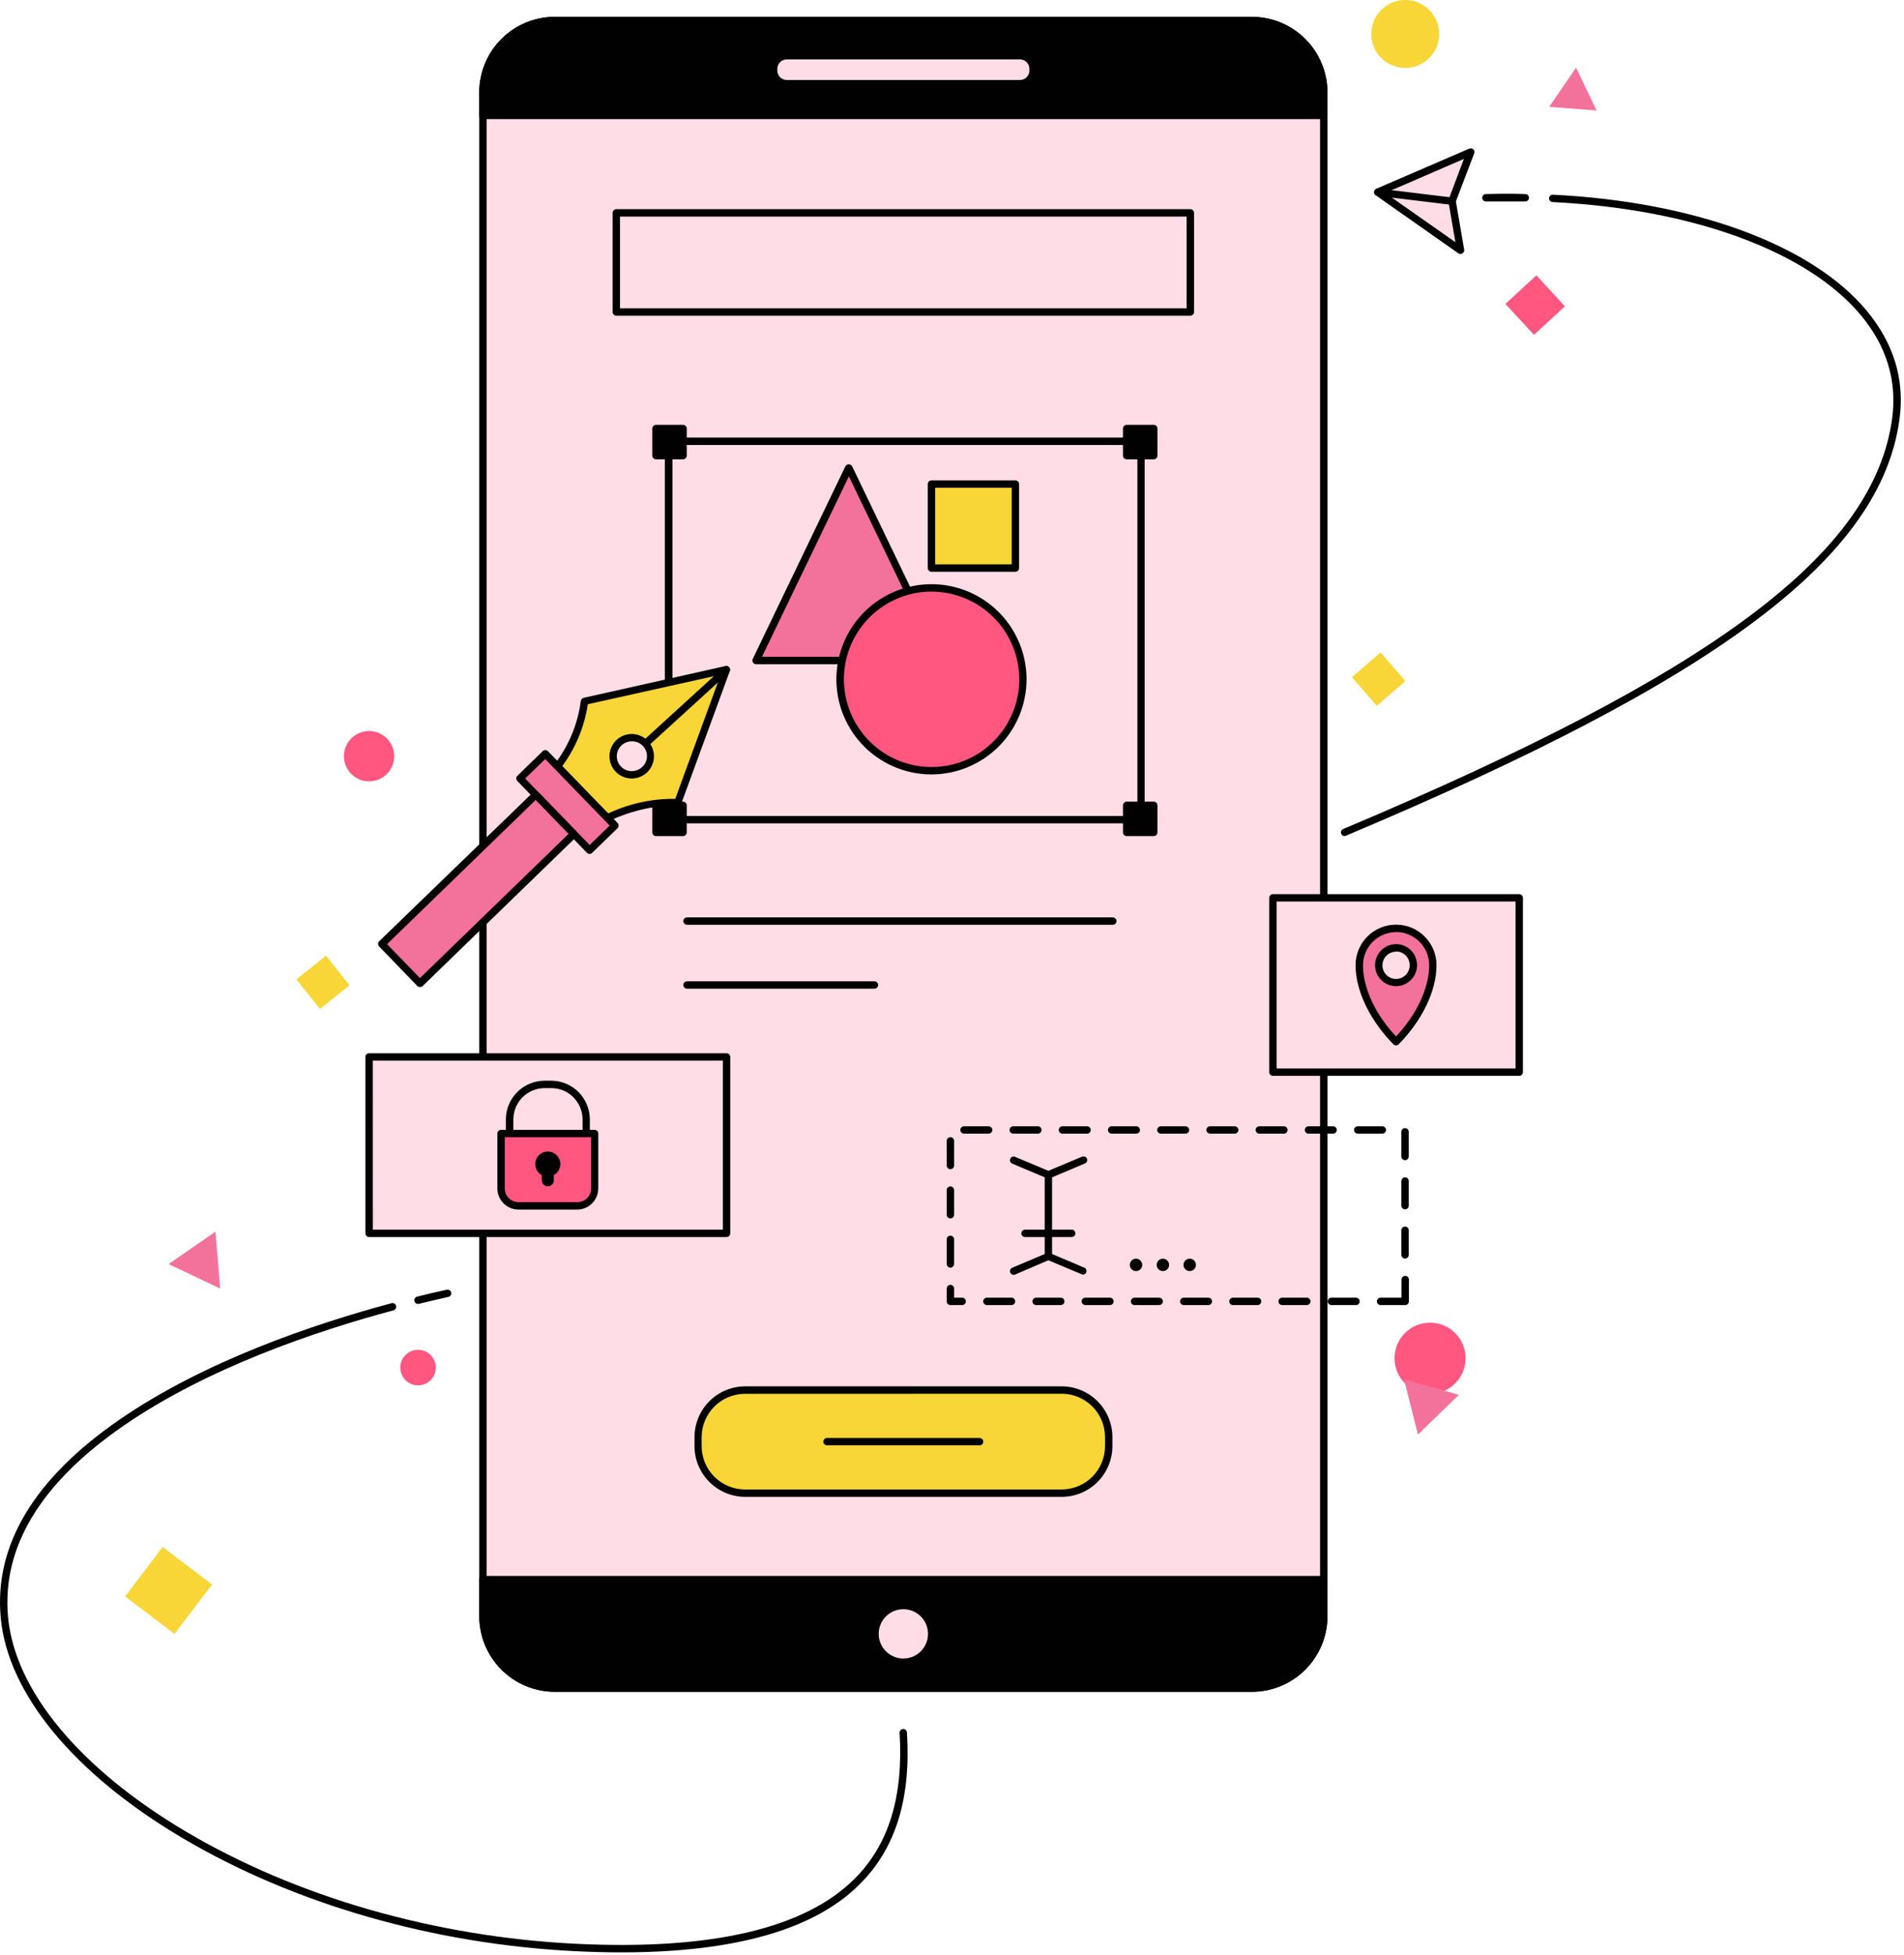 <svg width="266" height="273" viewBox="0 0 266 273" fill="none" xmlns="http://www.w3.org/2000/svg">
<path d="M60.221 192.68C61.155 191.678 61.101 190.108 60.098 189.173C59.096 188.238 57.525 188.293 56.59 189.295C55.656 190.298 55.71 191.868 56.713 192.803C57.715 193.738 59.286 193.683 60.221 192.68Z" fill="#FF577F"/>
<path d="M51.563 109.12C53.503 109.12 55.076 107.547 55.076 105.607C55.076 103.667 53.503 102.094 51.563 102.094C49.623 102.094 48.05 103.667 48.05 105.607C48.05 107.547 49.623 109.12 51.563 109.12Z" fill="#FF577F"/>
<path d="M196.316 9.488C198.936 9.488 201.06 7.364 201.06 4.744C201.06 2.124 198.936 0 196.316 0C193.696 0 191.572 2.124 191.572 4.744C191.572 7.364 193.696 9.488 196.316 9.488Z" fill="#F8D637"/>
<path d="M210.323 42.441L214.308 46.761L218.629 42.776L214.643 38.455L210.323 42.441Z" fill="#FF577F"/>
<path d="M45.533 133.467L41.404 136.769L44.706 140.897L48.835 137.595L45.533 133.467Z" fill="#F8D637"/>
<path d="M192.338 98.573L196.335 95.112L192.874 91.115L188.878 94.576L192.338 98.573Z" fill="#F8D637"/>
<path d="M24.386 228.182L29.621 221.28L22.719 216.045L17.484 222.947L24.386 228.182Z" fill="#F8D637"/>
<path d="M199.788 194.645C202.529 194.645 204.752 192.422 204.752 189.681C204.752 186.94 202.529 184.717 199.788 184.717C197.047 184.717 194.824 186.94 194.824 189.681C194.824 192.422 197.047 194.645 199.788 194.645Z" fill="#FF577F"/>
<path d="M223.053 15.434L220.186 9.453L216.439 14.919L223.053 15.434Z" fill="#F3729B"/>
<path d="M203.81 194.796L196.151 192.617L198.097 200.344L203.81 194.796Z" fill="#F3729B"/>
<path d="M30.752 179.94L30.106 172.006L23.554 176.536L30.752 179.94Z" fill="#F3729B"/>
<path d="M184.938 12.89V225.713C184.938 228.375 183.88 230.928 181.998 232.811C180.116 234.693 177.563 235.75 174.9 235.75H77.502C76.184 235.751 74.878 235.492 73.66 234.988C72.442 234.484 71.335 233.745 70.403 232.813C69.471 231.88 68.731 230.773 68.227 229.555C67.723 228.337 67.464 227.031 67.465 225.713V12.89C67.465 10.23 68.522 7.679 70.403 5.798C72.284 3.917 74.835 2.86 77.496 2.86H174.9C176.218 2.859 177.523 3.118 178.741 3.621C179.959 4.125 181.065 4.864 181.998 5.795C182.93 6.727 183.669 7.833 184.174 9.05C184.678 10.268 184.938 11.573 184.938 12.89Z" fill="#FEDDE6"/>
<path d="M174.9 236.266H77.502C74.705 236.262 72.024 235.149 70.047 233.171C68.069 231.192 66.958 228.51 66.956 225.713V12.89C66.962 10.096 68.075 7.417 70.051 5.442C72.028 3.466 74.708 2.355 77.502 2.351H174.9C177.698 2.353 180.38 3.464 182.358 5.442C184.337 7.419 185.45 10.1 185.454 12.897V225.713C185.45 228.511 184.337 231.193 182.359 233.171C180.38 235.149 177.698 236.262 174.9 236.266ZM77.502 3.382C74.979 3.384 72.56 4.387 70.776 6.171C68.992 7.955 67.989 10.374 67.987 12.897V225.713C67.989 228.237 68.992 230.656 70.776 232.441C72.56 234.227 74.979 235.231 77.502 235.235H174.9C177.425 235.231 179.844 234.227 181.629 232.442C183.414 230.657 184.419 228.237 184.422 225.713V12.89C184.417 10.368 183.411 7.951 181.627 6.168C179.842 4.386 177.423 3.384 174.9 3.382H77.502Z" fill="#010101"/>
<path d="M159.397 61.627H93.432V114.476H159.397V61.627Z" fill="#FEDDE6"/>
<path d="M159.397 114.984H93.397C93.261 114.984 93.13 114.93 93.033 114.833C92.936 114.737 92.882 114.605 92.882 114.469V61.627C92.882 61.491 92.936 61.359 93.033 61.263C93.13 61.166 93.261 61.112 93.397 61.112H159.397C159.534 61.112 159.665 61.166 159.762 61.263C159.859 61.359 159.913 61.491 159.913 61.627V114.476C159.911 114.611 159.856 114.741 159.76 114.836C159.663 114.931 159.533 114.984 159.397 114.984ZM93.948 113.953H158.902V62.143H93.948V113.953Z" fill="#010101"/>
<path d="M166.3 29.727H86.103V43.574H166.3V29.727Z" fill="#FEDDE6"/>
<path d="M166.3 44.089H86.103C85.966 44.089 85.835 44.035 85.738 43.938C85.642 43.842 85.587 43.711 85.587 43.574V29.727C85.587 29.591 85.642 29.46 85.738 29.363C85.835 29.266 85.966 29.212 86.103 29.212H166.3C166.437 29.212 166.568 29.266 166.664 29.363C166.761 29.46 166.815 29.591 166.815 29.727V43.574C166.815 43.642 166.802 43.709 166.776 43.771C166.75 43.834 166.712 43.891 166.664 43.938C166.617 43.986 166.56 44.024 166.497 44.05C166.435 44.076 166.368 44.089 166.3 44.089ZM86.619 43.058H165.777V30.243H86.619V43.058ZM184.938 220.598V225.713C184.938 228.375 183.88 230.928 181.998 232.811C180.116 234.693 177.563 235.751 174.9 235.751H77.502C76.184 235.752 74.878 235.493 73.66 234.988C72.442 234.484 71.335 233.745 70.403 232.813C69.471 231.881 68.731 230.774 68.227 229.555C67.723 228.337 67.464 227.032 67.465 225.713V220.598H184.938Z" fill="#010101"/>
<path d="M174.9 236.266H77.502C74.705 236.263 72.024 235.149 70.047 233.171C68.069 231.192 66.958 228.51 66.956 225.713V220.598C66.956 220.461 67.01 220.33 67.107 220.234C67.204 220.137 67.335 220.083 67.472 220.083H184.938C185.075 220.083 185.206 220.137 185.303 220.234C185.399 220.33 185.454 220.461 185.454 220.598V225.713C185.45 228.511 184.337 231.193 182.359 233.171C180.38 235.15 177.698 236.263 174.9 236.266ZM67.987 221.141V225.741C67.989 228.264 68.992 230.684 70.776 232.469C72.56 234.254 74.979 235.259 77.502 235.263H174.9C177.425 235.259 179.844 234.255 181.629 232.47C183.414 230.685 184.419 228.265 184.422 225.741V221.114L67.987 221.141Z" fill="#010101"/>
<path d="M101.489 93.507L94.69 112.069C91.94 111.808 88.159 112.626 84.859 114.194C84.005 114.595 83.181 115.054 82.39 115.569L76.107 109.086C76.744 108.435 77.341 107.746 77.894 107.023C79.932 104.377 81.234 101.239 81.669 97.927L101.489 93.507Z" fill="#F8D637"/>
<path d="M82.39 116.133C82.321 116.133 82.252 116.119 82.189 116.091C82.125 116.064 82.067 116.024 82.019 115.974L75.715 109.484C75.63 109.39 75.584 109.268 75.584 109.141C75.584 109.014 75.63 108.892 75.715 108.797C76.341 108.146 76.926 107.457 77.468 106.734C79.454 104.164 80.723 101.114 81.146 97.893C81.159 97.788 81.204 97.689 81.276 97.61C81.347 97.531 81.441 97.477 81.545 97.453L101.365 93.012C101.457 92.991 101.552 92.995 101.641 93.024C101.73 93.052 101.81 93.105 101.871 93.176C101.933 93.246 101.974 93.332 101.99 93.425C102.006 93.517 101.997 93.612 101.964 93.7L95.164 112.262C95.126 112.37 95.052 112.463 94.955 112.524C94.858 112.585 94.742 112.612 94.628 112.599C91.967 112.344 88.303 113.142 85.065 114.661C84.232 115.064 83.428 115.524 82.659 116.036C82.58 116.093 82.487 116.126 82.39 116.133ZM76.822 109.127L82.466 114.95C83.165 114.513 83.888 114.116 84.632 113.761C87.65 112.276 90.976 111.522 94.339 111.561L100.685 94.222L82.122 98.347C81.629 101.619 80.311 104.711 78.293 107.333C77.832 107.972 77.337 108.57 76.822 109.12V109.127Z" fill="#010101"/>
<path d="M76.176 105.264L72.638 108.696L82.365 118.723L85.903 115.291L76.176 105.264Z" fill="#F3729B"/>
<path d="M82.37 119.254C82.301 119.254 82.232 119.24 82.168 119.213C82.105 119.185 82.047 119.146 81.999 119.096L72.278 109.072C72.181 108.975 72.127 108.844 72.127 108.708C72.127 108.571 72.181 108.44 72.278 108.343L75.818 104.906C75.915 104.809 76.046 104.755 76.183 104.755C76.319 104.755 76.45 104.809 76.547 104.906L86.275 114.929C86.371 115.026 86.426 115.157 86.426 115.294C86.426 115.43 86.371 115.562 86.275 115.658L82.734 119.096C82.687 119.145 82.631 119.184 82.568 119.211C82.505 119.238 82.438 119.253 82.37 119.254ZM73.371 108.721L82.377 118.009L85.175 115.294L76.169 106.006L73.371 108.721Z" fill="#010101"/>
<path d="M58.659 137.34L80.159 116.483L74.845 111.005L53.345 131.862L58.659 137.34Z" fill="#F3729B"/>
<path d="M58.658 137.837C58.589 137.837 58.52 137.823 58.456 137.796C58.392 137.768 58.335 137.729 58.287 137.679L52.972 132.179C52.876 132.082 52.822 131.951 52.822 131.814C52.822 131.678 52.876 131.547 52.972 131.45L74.491 110.632C74.588 110.536 74.719 110.482 74.856 110.482C74.992 110.482 75.123 110.536 75.22 110.632L80.534 116.132C80.631 116.229 80.685 116.36 80.685 116.497C80.685 116.633 80.631 116.764 80.534 116.861L59.029 137.72C58.925 137.806 58.792 137.848 58.658 137.837ZM54.072 131.855L58.672 136.592L79.434 116.456L74.835 111.719L54.072 131.855ZM88.248 106.122C88.144 106.122 88.043 106.091 87.957 106.033C87.872 105.974 87.806 105.892 87.768 105.795C87.73 105.699 87.722 105.593 87.745 105.492C87.768 105.391 87.821 105.299 87.897 105.229L101.152 93.135C101.255 93.058 101.384 93.022 101.512 93.035C101.64 93.047 101.759 93.107 101.845 93.203C101.931 93.298 101.978 93.423 101.978 93.552C101.977 93.68 101.927 93.804 101.84 93.899L88.578 105.992C88.487 106.073 88.37 106.119 88.248 106.122Z" fill="#010101"/>
<path d="M90.05 107.457C91.08 106.457 91.105 104.812 90.106 103.782C89.107 102.752 87.461 102.727 86.431 103.726C85.401 104.726 85.376 106.371 86.375 107.401C87.375 108.431 89.02 108.456 90.05 107.457Z" fill="#FEDDE6"/>
<path d="M88.248 108.721C87.527 108.72 86.829 108.468 86.273 108.008C85.718 107.549 85.339 106.911 85.203 106.203C85.066 105.495 85.18 104.761 85.525 104.128C85.869 103.495 86.423 103.001 87.092 102.732C87.761 102.462 88.502 102.433 89.19 102.651C89.877 102.868 90.468 103.317 90.86 103.922C91.253 104.526 91.423 105.249 91.342 105.965C91.26 106.681 90.932 107.347 90.414 107.848C89.833 108.41 89.056 108.724 88.248 108.721ZM88.248 103.531C87.697 103.531 87.168 103.75 86.778 104.14C86.388 104.53 86.168 105.059 86.168 105.61C86.168 106.162 86.388 106.691 86.778 107.081C87.168 107.471 87.697 107.69 88.248 107.69C88.797 107.691 89.326 107.482 89.726 107.106C90.031 106.823 90.243 106.455 90.335 106.049C90.427 105.644 90.395 105.22 90.242 104.834C90.088 104.447 89.822 104.116 89.477 103.883C89.133 103.651 88.726 103.528 88.31 103.531H88.248ZM196.316 182.256H192.879C192.742 182.256 192.611 182.202 192.514 182.105C192.417 182.009 192.363 181.877 192.363 181.741C192.363 181.604 192.417 181.473 192.514 181.376C192.611 181.279 192.742 181.225 192.879 181.225H195.801V178.695C195.801 178.558 195.855 178.427 195.952 178.33C196.048 178.234 196.179 178.179 196.316 178.179C196.453 178.179 196.584 178.234 196.681 178.33C196.777 178.427 196.832 178.558 196.832 178.695V181.748C196.83 181.883 196.775 182.013 196.678 182.108C196.582 182.203 196.452 182.256 196.316 182.256ZM189.441 182.256H186.004C185.867 182.256 185.736 182.202 185.639 182.105C185.542 182.009 185.488 181.877 185.488 181.741C185.488 181.604 185.542 181.473 185.639 181.376C185.736 181.279 185.867 181.225 186.004 181.225H189.441C189.578 181.225 189.709 181.279 189.806 181.376C189.902 181.473 189.957 181.604 189.957 181.741C189.957 181.877 189.902 182.009 189.806 182.105C189.709 182.202 189.578 182.256 189.441 182.256ZM182.566 182.256H179.129C178.992 182.256 178.861 182.202 178.764 182.105C178.667 182.009 178.613 181.877 178.613 181.741C178.613 181.604 178.667 181.473 178.764 181.376C178.861 181.279 178.992 181.225 179.129 181.225H182.566C182.703 181.225 182.834 181.279 182.931 181.376C183.027 181.473 183.082 181.604 183.082 181.741C183.082 181.877 183.027 182.009 182.931 182.105C182.834 182.202 182.703 182.256 182.566 182.256ZM175.691 182.256H172.254C172.117 182.256 171.986 182.202 171.889 182.105C171.792 182.009 171.738 181.877 171.738 181.741C171.738 181.604 171.792 181.473 171.889 181.376C171.986 181.279 172.117 181.225 172.254 181.225H175.691C175.828 181.225 175.959 181.279 176.056 181.376C176.152 181.473 176.207 181.604 176.207 181.741C176.207 181.877 176.152 182.009 176.056 182.105C175.959 182.202 175.828 182.256 175.691 182.256ZM168.816 182.256H165.379C165.242 182.256 165.111 182.202 165.014 182.105C164.917 182.009 164.863 181.877 164.863 181.741C164.863 181.604 164.917 181.473 165.014 181.376C165.111 181.279 165.242 181.225 165.379 181.225H168.816C168.953 181.225 169.084 181.279 169.181 181.376C169.277 181.473 169.332 181.604 169.332 181.741C169.332 181.877 169.277 182.009 169.181 182.105C169.084 182.202 168.953 182.256 168.816 182.256ZM161.941 182.256H158.504C158.367 182.256 158.236 182.202 158.139 182.105C158.042 182.009 157.988 181.877 157.988 181.741C157.988 181.604 158.042 181.473 158.139 181.376C158.236 181.279 158.367 181.225 158.504 181.225H161.941C162.078 181.225 162.209 181.279 162.306 181.376C162.402 181.473 162.457 181.604 162.457 181.741C162.457 181.877 162.402 182.009 162.306 182.105C162.209 182.202 162.078 182.256 161.941 182.256ZM155.066 182.256H151.629C151.492 182.256 151.361 182.202 151.264 182.105C151.167 182.009 151.113 181.877 151.113 181.741C151.113 181.604 151.167 181.473 151.264 181.376C151.361 181.279 151.492 181.225 151.629 181.225H155.066C155.203 181.225 155.334 181.279 155.431 181.376C155.527 181.473 155.582 181.604 155.582 181.741C155.582 181.877 155.527 182.009 155.431 182.105C155.334 182.202 155.203 182.256 155.066 182.256ZM148.191 182.256H144.754C144.617 182.256 144.486 182.202 144.389 182.105C144.292 182.009 144.238 181.877 144.238 181.741C144.238 181.604 144.292 181.473 144.389 181.376C144.486 181.279 144.617 181.225 144.754 181.225H148.191C148.328 181.225 148.459 181.279 148.556 181.376C148.652 181.473 148.707 181.604 148.707 181.741C148.707 181.877 148.652 182.009 148.556 182.105C148.459 182.202 148.328 182.256 148.191 182.256ZM141.316 182.256H137.879C137.742 182.256 137.611 182.202 137.514 182.105C137.417 182.009 137.363 181.877 137.363 181.741C137.363 181.604 137.417 181.473 137.514 181.376C137.611 181.279 137.742 181.225 137.879 181.225H141.316C141.453 181.225 141.584 181.279 141.681 181.376C141.777 181.473 141.832 181.604 141.832 181.741C141.832 181.877 141.777 182.009 141.681 182.105C141.584 182.202 141.453 182.256 141.316 182.256ZM134.441 182.256H132.777C132.641 182.256 132.51 182.202 132.413 182.105C132.316 182.009 132.262 181.877 132.262 181.741V179.946C132.262 179.81 132.316 179.678 132.413 179.582C132.51 179.485 132.641 179.431 132.777 179.431C132.914 179.431 133.045 179.485 133.142 179.582C133.239 179.678 133.293 179.81 133.293 179.946V181.225H134.421C134.557 181.225 134.688 181.279 134.785 181.376C134.882 181.473 134.936 181.604 134.936 181.741C134.936 181.877 134.882 182.009 134.785 182.105C134.688 182.202 134.557 182.256 134.421 182.256H134.441ZM132.777 177.031C132.641 177.031 132.51 176.977 132.413 176.88C132.316 176.784 132.262 176.652 132.262 176.516V173.078C132.262 172.941 132.316 172.81 132.413 172.714C132.51 172.617 132.641 172.563 132.777 172.563C132.914 172.563 133.045 172.617 133.142 172.714C133.239 172.81 133.293 172.941 133.293 173.078V176.516C133.293 176.652 133.239 176.784 133.142 176.88C133.045 176.977 132.914 177.031 132.777 177.031ZM196.296 175.766C196.159 175.766 196.028 175.712 195.931 175.615C195.834 175.519 195.78 175.387 195.78 175.251V171.813C195.78 171.676 195.834 171.545 195.931 171.449C196.028 171.352 196.159 171.298 196.296 171.298C196.432 171.298 196.563 171.352 196.66 171.449C196.757 171.545 196.811 171.676 196.811 171.813V175.251C196.811 175.384 196.76 175.512 196.667 175.608C196.575 175.704 196.449 175.761 196.316 175.766H196.296ZM132.777 170.156C132.641 170.156 132.51 170.102 132.413 170.005C132.316 169.909 132.262 169.777 132.262 169.641V166.203C132.262 166.066 132.316 165.935 132.413 165.839C132.51 165.742 132.641 165.688 132.777 165.688C132.914 165.688 133.045 165.742 133.142 165.839C133.239 165.935 133.293 166.066 133.293 166.203V169.641C133.293 169.777 133.239 169.909 133.142 170.005C133.045 170.102 132.914 170.156 132.777 170.156ZM196.296 168.891C196.159 168.891 196.028 168.837 195.931 168.74C195.834 168.644 195.78 168.512 195.78 168.376V164.938C195.78 164.801 195.834 164.67 195.931 164.574C196.028 164.477 196.159 164.423 196.296 164.423C196.432 164.423 196.563 164.477 196.66 164.574C196.757 164.67 196.811 164.801 196.811 164.938V168.376C196.811 168.509 196.76 168.637 196.667 168.733C196.575 168.829 196.449 168.886 196.316 168.891H196.296ZM132.777 163.281C132.641 163.281 132.51 163.227 132.413 163.13C132.316 163.034 132.262 162.902 132.262 162.766V159.328C132.262 159.191 132.316 159.06 132.413 158.964C132.51 158.867 132.641 158.813 132.777 158.813C132.914 158.813 133.045 158.867 133.142 158.964C133.239 159.06 133.293 159.191 133.293 159.328V162.766C133.293 162.902 133.239 163.034 133.142 163.13C133.045 163.227 132.914 163.281 132.777 163.281ZM196.296 162.016C196.159 162.016 196.028 161.962 195.931 161.865C195.834 161.769 195.78 161.637 195.78 161.501V158.063C195.78 157.926 195.834 157.795 195.931 157.699C196.028 157.602 196.159 157.548 196.296 157.548C196.432 157.548 196.563 157.602 196.66 157.699C196.757 157.795 196.811 157.926 196.811 158.063V161.501C196.811 161.634 196.76 161.762 196.667 161.858C196.575 161.954 196.449 162.011 196.316 162.016H196.296ZM193.119 158.318H189.682C189.545 158.318 189.414 158.263 189.317 158.167C189.22 158.07 189.166 157.939 189.166 157.802C189.166 157.665 189.22 157.534 189.317 157.437C189.414 157.341 189.545 157.286 189.682 157.286H193.119C193.256 157.286 193.387 157.341 193.484 157.437C193.581 157.534 193.635 157.665 193.635 157.802C193.635 157.939 193.581 158.07 193.484 158.167C193.387 158.263 193.256 158.318 193.119 158.318ZM186.244 158.318H182.807C182.67 158.318 182.539 158.263 182.442 158.167C182.345 158.07 182.291 157.939 182.291 157.802C182.291 157.665 182.345 157.534 182.442 157.437C182.539 157.341 182.67 157.286 182.807 157.286H186.244C186.381 157.286 186.512 157.341 186.609 157.437C186.706 157.534 186.76 157.665 186.76 157.802C186.76 157.939 186.706 158.07 186.609 158.167C186.512 158.263 186.381 158.318 186.244 158.318ZM179.369 158.318H175.932C175.795 158.318 175.664 158.263 175.567 158.167C175.47 158.07 175.416 157.939 175.416 157.802C175.416 157.665 175.47 157.534 175.567 157.437C175.664 157.341 175.795 157.286 175.932 157.286H179.369C179.506 157.286 179.637 157.341 179.734 157.437C179.831 157.534 179.885 157.665 179.885 157.802C179.885 157.939 179.831 158.07 179.734 158.167C179.637 158.263 179.506 158.318 179.369 158.318ZM172.494 158.318H169.057C168.92 158.318 168.789 158.263 168.692 158.167C168.595 158.07 168.541 157.939 168.541 157.802C168.541 157.665 168.595 157.534 168.692 157.437C168.789 157.341 168.92 157.286 169.057 157.286H172.494C172.631 157.286 172.762 157.341 172.859 157.437C172.956 157.534 173.01 157.665 173.01 157.802C173.01 157.939 172.956 158.07 172.859 158.167C172.762 158.263 172.631 158.318 172.494 158.318ZM165.619 158.318H162.182C162.045 158.318 161.914 158.263 161.817 158.167C161.72 158.07 161.666 157.939 161.666 157.802C161.666 157.665 161.72 157.534 161.817 157.437C161.914 157.341 162.045 157.286 162.182 157.286H165.619C165.756 157.286 165.887 157.341 165.984 157.437C166.081 157.534 166.135 157.665 166.135 157.802C166.135 157.939 166.081 158.07 165.984 158.167C165.887 158.263 165.756 158.318 165.619 158.318ZM158.744 158.318H155.307C155.17 158.318 155.039 158.263 154.942 158.167C154.845 158.07 154.791 157.939 154.791 157.802C154.791 157.665 154.845 157.534 154.942 157.437C155.039 157.341 155.17 157.286 155.307 157.286H158.744C158.881 157.286 159.012 157.341 159.109 157.437C159.206 157.534 159.26 157.665 159.26 157.802C159.26 157.939 159.206 158.07 159.109 158.167C159.012 158.263 158.881 158.318 158.744 158.318ZM151.869 158.318H148.432C148.295 158.318 148.164 158.263 148.067 158.167C147.97 158.07 147.916 157.939 147.916 157.802C147.916 157.665 147.97 157.534 148.067 157.437C148.164 157.341 148.295 157.286 148.432 157.286H151.869C152.006 157.286 152.137 157.341 152.234 157.437C152.331 157.534 152.385 157.665 152.385 157.802C152.385 157.939 152.331 158.07 152.234 158.167C152.137 158.263 152.006 158.318 151.869 158.318ZM144.994 158.318H141.557C141.42 158.318 141.289 158.263 141.192 158.167C141.095 158.07 141.041 157.939 141.041 157.802C141.041 157.665 141.095 157.534 141.192 157.437C141.289 157.341 141.42 157.286 141.557 157.286H144.994C145.131 157.286 145.262 157.341 145.359 157.437C145.456 157.534 145.51 157.665 145.51 157.802C145.51 157.939 145.456 158.07 145.359 158.167C145.262 158.263 145.131 158.318 144.994 158.318ZM138.119 158.318H134.682C134.545 158.318 134.414 158.263 134.317 158.167C134.22 158.07 134.166 157.939 134.166 157.802C134.166 157.665 134.22 157.534 134.317 157.437C134.414 157.341 134.545 157.286 134.682 157.286H138.119C138.256 157.286 138.387 157.341 138.484 157.437C138.581 157.534 138.635 157.665 138.635 157.802C138.635 157.939 138.581 158.07 138.484 158.167C138.387 158.263 138.256 158.318 138.119 158.318ZM146.466 164.594C146.397 164.594 146.329 164.58 146.266 164.553L141.385 162.491C141.268 162.432 141.177 162.331 141.131 162.209C141.086 162.086 141.089 161.95 141.139 161.829C141.19 161.709 141.285 161.612 141.405 161.558C141.524 161.505 141.66 161.499 141.784 161.542L146.466 163.508L151.147 161.542C151.211 161.511 151.279 161.492 151.35 161.489C151.42 161.485 151.491 161.496 151.557 161.52C151.623 161.545 151.683 161.583 151.734 161.631C151.785 161.68 151.825 161.739 151.853 161.804C151.88 161.869 151.894 161.939 151.893 162.009C151.892 162.08 151.877 162.149 151.848 162.214C151.819 162.278 151.778 162.336 151.726 162.383C151.674 162.431 151.613 162.468 151.546 162.491L146.665 164.553C146.602 164.58 146.534 164.594 146.466 164.594ZM151.34 178.008C151.271 178.007 151.204 177.993 151.141 177.966L146.459 176L141.784 178.008C141.66 178.051 141.524 178.045 141.405 177.991C141.285 177.938 141.19 177.841 141.139 177.72C141.089 177.599 141.086 177.464 141.131 177.341C141.177 177.218 141.268 177.117 141.385 177.059L146.266 174.996C146.329 174.97 146.397 174.956 146.466 174.956C146.534 174.956 146.602 174.97 146.665 174.996L151.546 177.059C151.636 177.115 151.707 177.198 151.748 177.296C151.79 177.394 151.8 177.502 151.777 177.606C151.754 177.71 151.7 177.804 151.622 177.876C151.544 177.948 151.445 177.994 151.34 178.008Z" fill="#010101"/>
<path d="M146.466 175.945C146.329 175.945 146.198 175.891 146.101 175.794C146.004 175.697 145.95 175.566 145.95 175.429V164.079C145.95 163.942 146.004 163.811 146.101 163.714C146.198 163.617 146.329 163.563 146.466 163.563C146.602 163.563 146.733 163.617 146.83 163.714C146.927 163.811 146.981 163.942 146.981 164.079V175.457C146.974 175.589 146.917 175.713 146.821 175.804C146.725 175.895 146.598 175.945 146.466 175.945Z" fill="#010101"/>
<path d="M149.724 172.755H143.207C143.07 172.755 142.939 172.701 142.842 172.604C142.745 172.507 142.691 172.376 142.691 172.239C142.691 172.103 142.745 171.971 142.842 171.875C142.939 171.778 143.07 171.724 143.207 171.724H149.724C149.861 171.724 149.992 171.778 150.089 171.875C150.186 171.971 150.24 172.103 150.24 172.239C150.24 172.376 150.186 172.507 150.089 172.604C149.992 172.701 149.861 172.755 149.724 172.755Z" fill="#010101"/>
<path d="M158.71 177.512C159.188 177.512 159.576 177.124 159.576 176.646C159.576 176.168 159.188 175.78 158.71 175.78C158.232 175.78 157.844 176.168 157.844 176.646C157.844 177.124 158.232 177.512 158.71 177.512Z" fill="#010101"/>
<path d="M162.464 177.512C162.942 177.512 163.33 177.124 163.33 176.646C163.33 176.168 162.942 175.78 162.464 175.78C161.985 175.78 161.597 176.168 161.597 176.646C161.597 177.124 161.985 177.512 162.464 177.512Z" fill="#010101"/>
<path d="M166.21 177.512C166.689 177.512 167.077 177.124 167.077 176.646C167.077 176.168 166.689 175.78 166.21 175.78C165.732 175.78 165.344 176.168 165.344 176.646C165.344 177.124 165.732 177.512 166.21 177.512Z" fill="#010101"/>
<path d="M184.938 12.89V16.122H67.465V12.89C67.465 10.23 68.522 7.679 70.403 5.798C72.284 3.917 74.835 2.86 77.496 2.86H174.9C176.218 2.859 177.523 3.118 178.741 3.621C179.959 4.125 181.065 4.864 181.998 5.795C182.93 6.727 183.669 7.833 184.174 9.05C184.678 10.268 184.938 11.573 184.938 12.89Z" fill="#010101"/>
<path d="M184.938 16.637H67.465C67.328 16.637 67.197 16.583 67.1 16.486C67.004 16.39 66.949 16.259 66.949 16.122V12.89C66.955 10.095 68.069 7.415 70.047 5.439C72.025 3.463 74.706 2.353 77.502 2.351H174.9C177.698 2.353 180.38 3.464 182.358 5.442C184.337 7.419 185.45 10.1 185.454 12.897V16.129C185.452 16.264 185.397 16.393 185.3 16.489C185.204 16.584 185.074 16.637 184.938 16.637ZM67.987 15.606H184.422V12.89C184.417 10.368 183.411 7.951 181.627 6.168C179.842 4.386 177.423 3.384 174.9 3.382H77.502C74.979 3.384 72.56 4.387 70.776 6.171C68.992 7.955 67.989 10.374 67.987 12.897V15.606Z" fill="#010101"/>
<path d="M126.205 231.619C128.107 231.619 129.649 230.077 129.649 228.174C129.649 226.272 128.107 224.73 126.205 224.73C124.303 224.73 122.76 226.272 122.76 228.174C122.76 230.077 124.303 231.619 126.205 231.619Z" fill="#FEDDE6"/>
<path d="M142.499 8.298H109.911C109.186 8.298 108.598 8.886 108.598 9.611V9.859C108.598 10.584 109.186 11.172 109.911 11.172H142.499C143.224 11.172 143.812 10.584 143.812 9.859V9.611C143.812 8.886 143.224 8.298 142.499 8.298Z" fill="#FEDDE6"/>
<path d="M148.322 194.136H104.081C100.451 194.136 97.508 197.079 97.508 200.709V201.953C97.508 205.583 100.451 208.526 104.081 208.526H148.322C151.952 208.526 154.894 205.583 154.894 201.953V200.709C154.894 197.079 151.952 194.136 148.322 194.136Z" fill="#F8D637"/>
<path d="M148.322 209.041H104.081C102.208 209.03 100.415 208.279 99.093 206.951C97.772 205.623 97.029 203.827 97.027 201.953V200.695C97.029 198.816 97.776 197.014 99.105 195.685C100.434 194.356 102.236 193.609 104.115 193.607H148.356C150.229 193.618 152.022 194.369 153.344 195.697C154.665 197.025 155.408 198.822 155.41 200.695V201.939C155.411 202.871 155.228 203.794 154.872 204.655C154.517 205.516 153.995 206.299 153.337 206.958C152.678 207.618 151.897 208.141 151.036 208.499C150.176 208.856 149.253 209.04 148.322 209.041ZM104.081 194.652C102.475 194.654 100.936 195.292 99.8 196.428C98.665 197.563 98.026 199.103 98.024 200.709V201.953C98.026 203.559 98.665 205.099 99.8 206.234C100.936 207.37 102.475 208.008 104.081 208.01H148.322C149.928 208.008 151.467 207.37 152.603 206.234C153.738 205.099 154.377 203.559 154.379 201.953V200.695C154.377 199.089 153.738 197.55 152.603 196.414C151.467 195.279 149.928 194.64 148.322 194.638L104.081 194.652Z" fill="#010101"/>
<path d="M136.854 201.85H115.542C115.405 201.85 115.274 201.796 115.177 201.699C115.08 201.602 115.026 201.471 115.026 201.334C115.026 201.198 115.08 201.067 115.177 200.97C115.274 200.873 115.405 200.819 115.542 200.819H136.854C136.991 200.819 137.122 200.873 137.219 200.97C137.316 201.067 137.37 201.198 137.37 201.334C137.37 201.471 137.316 201.602 137.219 201.699C137.122 201.796 136.991 201.85 136.854 201.85Z" fill="#010101"/>
<path d="M212.252 125.386H177.836V149.731H212.252V125.386Z" fill="#FEDDE6"/>
<path d="M212.246 150.246H177.836C177.699 150.246 177.568 150.192 177.472 150.095C177.375 149.999 177.321 149.867 177.321 149.731V125.386C177.321 125.249 177.375 125.118 177.472 125.022C177.568 124.925 177.699 124.871 177.836 124.871H212.246C212.382 124.871 212.513 124.925 212.61 125.022C212.707 125.118 212.761 125.249 212.761 125.386V149.731C212.761 149.867 212.707 149.999 212.61 150.095C212.513 150.192 212.382 150.246 212.246 150.246ZM178.352 149.215H211.73V125.902H178.352V149.215Z" fill="#010101"/>
<path d="M200.152 134.778C200.152 133.415 199.611 132.108 198.647 131.144C197.683 130.18 196.376 129.639 195.013 129.639C193.65 129.639 192.343 130.18 191.379 131.144C190.416 132.108 189.874 133.415 189.874 134.778C189.874 138.442 192.019 142.423 195.017 145.468C198.014 142.423 200.159 138.442 200.159 134.778H200.152Z" fill="#F3729B"/>
<path d="M195.037 145.991C194.968 145.992 194.9 145.979 194.836 145.953C194.773 145.927 194.715 145.888 194.666 145.84C191.359 142.471 189.379 138.339 189.379 134.785C189.379 133.285 189.975 131.847 191.035 130.786C192.096 129.726 193.534 129.13 195.034 129.13C196.534 129.13 197.972 129.726 199.032 130.786C200.093 131.847 200.689 133.285 200.689 134.785C200.689 138.339 198.715 142.471 195.402 145.84C195.305 145.936 195.174 145.991 195.037 145.991ZM195.037 130.178C193.813 130.18 192.638 130.667 191.772 131.533C190.906 132.4 190.419 133.574 190.417 134.798C190.417 137.954 192.136 141.673 195.037 144.746C197.939 141.646 199.664 137.954 199.664 134.798C199.666 134.19 199.548 133.586 199.316 133.023C199.084 132.461 198.744 131.949 198.314 131.518C197.884 131.087 197.373 130.745 196.811 130.511C196.249 130.278 195.646 130.158 195.037 130.158V130.178Z" fill="#010101"/>
<path d="M195.037 137.204C196.374 137.204 197.457 136.121 197.457 134.784C197.457 133.448 196.374 132.364 195.037 132.364C193.701 132.364 192.617 133.448 192.617 134.784C192.617 136.121 193.701 137.204 195.037 137.204Z" fill="#FEDDE6"/>
<path d="M195.037 137.72C194.457 137.72 193.889 137.548 193.406 137.225C192.924 136.903 192.547 136.444 192.325 135.908C192.103 135.371 192.045 134.781 192.158 134.212C192.271 133.642 192.551 133.119 192.962 132.708C193.372 132.298 193.895 132.018 194.465 131.905C195.034 131.792 195.624 131.85 196.161 132.072C196.697 132.294 197.156 132.671 197.478 133.153C197.801 133.636 197.973 134.204 197.973 134.784C197.971 135.562 197.661 136.308 197.111 136.858C196.561 137.408 195.815 137.718 195.037 137.72ZM195.037 132.907C194.661 132.907 194.293 133.019 193.979 133.228C193.666 133.438 193.422 133.735 193.278 134.083C193.134 134.431 193.096 134.814 193.17 135.183C193.243 135.553 193.425 135.892 193.691 136.158C193.957 136.425 194.296 136.606 194.666 136.68C195.035 136.753 195.418 136.715 195.766 136.571C196.114 136.427 196.412 136.183 196.621 135.87C196.83 135.557 196.942 135.188 196.942 134.812C196.946 134.559 196.9 134.307 196.807 134.072C196.713 133.837 196.574 133.623 196.396 133.443C196.219 133.262 196.008 133.119 195.774 133.021C195.541 132.923 195.29 132.873 195.037 132.873V132.907Z" fill="#010101"/>
<path d="M101.503 147.606H51.563V172.24H101.503V147.606Z" fill="#FEDDE6"/>
<path d="M101.51 172.755H51.563C51.426 172.755 51.295 172.701 51.198 172.604C51.102 172.507 51.047 172.376 51.047 172.24V147.606C51.047 147.47 51.102 147.339 51.198 147.242C51.295 147.145 51.426 147.091 51.563 147.091H101.503C101.64 147.091 101.771 147.145 101.868 147.242C101.964 147.339 102.019 147.47 102.019 147.606V172.24C102.019 172.375 101.965 172.505 101.87 172.602C101.775 172.698 101.645 172.753 101.51 172.755ZM52.086 171.724H100.994V148.122H52.079L52.086 171.724Z" fill="#010101"/>
<path d="M76.072 151.442H76.994C78.29 151.442 79.533 151.957 80.45 152.874C81.367 153.791 81.882 155.034 81.882 156.331V163.35H71.191V156.331C71.191 155.034 71.706 153.791 72.623 152.874C73.54 151.957 74.783 151.442 76.079 151.442H76.072Z" fill="#FEDDE6"/>
<path d="M81.902 163.866H71.191C71.054 163.866 70.923 163.811 70.827 163.714C70.73 163.618 70.675 163.487 70.675 163.35V156.331C70.677 154.898 71.247 153.525 72.26 152.512C73.273 151.498 74.647 150.929 76.079 150.927H77.001C78.434 150.927 79.808 151.496 80.822 152.509C81.835 153.523 82.404 154.897 82.404 156.331V163.35C82.404 163.484 82.352 163.613 82.258 163.71C82.164 163.806 82.037 163.862 81.902 163.866ZM71.727 162.834H81.387V156.331C81.387 155.756 81.274 155.188 81.054 154.657C80.834 154.127 80.512 153.645 80.106 153.239C79.7 152.833 79.218 152.511 78.688 152.291C78.157 152.071 77.588 151.958 77.014 151.958H76.093C74.933 151.958 73.821 152.419 73.001 153.239C72.181 154.059 71.721 155.171 71.721 156.331L71.727 162.834Z" fill="#010101"/>
<path d="M70.002 158.297H83.064V165.976C83.064 166.62 82.808 167.237 82.353 167.692C81.898 168.147 81.281 168.403 80.637 168.403H72.429C71.785 168.403 71.168 168.147 70.713 167.692C70.257 167.237 70.002 166.62 70.002 165.976V158.297Z" fill="#FF577F"/>
<path d="M80.644 168.919H72.429C71.649 168.917 70.901 168.606 70.35 168.055C69.799 167.503 69.488 166.756 69.486 165.976V158.297C69.486 158.16 69.54 158.029 69.637 157.932C69.734 157.836 69.865 157.781 70.002 157.781H83.064C83.201 157.781 83.332 157.836 83.429 157.932C83.525 158.029 83.58 158.16 83.58 158.297V165.976C83.578 166.755 83.268 167.501 82.718 168.053C82.168 168.604 81.423 168.915 80.644 168.919ZM70.517 158.812V165.976C70.519 166.483 70.721 166.968 71.079 167.326C71.437 167.684 71.922 167.886 72.429 167.888H80.644C80.898 167.891 81.15 167.844 81.385 167.75C81.621 167.656 81.835 167.516 82.016 167.338C82.197 167.16 82.341 166.948 82.439 166.715C82.538 166.481 82.589 166.23 82.59 165.976V158.812H70.517Z" fill="#010101"/>
<path d="M78.286 162.573C78.287 162.263 78.206 161.959 78.051 161.69C77.896 161.422 77.673 161.2 77.404 161.046C77.135 160.892 76.83 160.812 76.521 160.814C76.211 160.816 75.907 160.9 75.64 161.058C75.374 161.216 75.154 161.441 75.002 161.712C74.851 161.982 74.775 162.288 74.78 162.598C74.785 162.908 74.873 163.21 75.034 163.475C75.194 163.74 75.422 163.958 75.694 164.106V164.835C75.694 165.058 75.782 165.271 75.94 165.428C76.097 165.585 76.311 165.674 76.533 165.674C76.755 165.674 76.969 165.585 77.126 165.428C77.283 165.271 77.372 165.058 77.372 164.835V164.106C77.648 163.957 77.879 163.735 78.04 163.465C78.201 163.196 78.286 162.887 78.286 162.573ZM122.162 138.071H95.982C95.846 138.071 95.714 138.016 95.618 137.92C95.521 137.823 95.467 137.692 95.467 137.555C95.467 137.418 95.521 137.287 95.618 137.191C95.714 137.094 95.846 137.039 95.982 137.039H122.162C122.299 137.039 122.43 137.094 122.527 137.191C122.624 137.287 122.678 137.418 122.678 137.555C122.678 137.692 122.624 137.823 122.527 137.92C122.43 138.016 122.299 138.071 122.162 138.071ZM155.465 129.147H95.982C95.846 129.147 95.714 129.093 95.618 128.996C95.521 128.899 95.467 128.768 95.467 128.631C95.467 128.495 95.521 128.363 95.618 128.267C95.714 128.17 95.846 128.116 95.982 128.116H155.465C155.602 128.116 155.733 128.17 155.829 128.267C155.926 128.363 155.98 128.495 155.98 128.631C155.98 128.768 155.926 128.899 155.829 128.996C155.733 129.093 155.602 129.147 155.465 129.147Z" fill="#010101"/>
<path d="M161.185 59.847H157.404V63.628H161.185V59.847Z" fill="#010101"/>
<path d="M161.185 64.144H157.404C157.267 64.144 157.136 64.089 157.039 63.992C156.942 63.896 156.888 63.765 156.888 63.628V59.847C156.888 59.71 156.942 59.579 157.039 59.482C157.136 59.385 157.267 59.331 157.404 59.331H161.185C161.322 59.331 161.453 59.385 161.549 59.482C161.646 59.579 161.7 59.71 161.7 59.847V63.628C161.7 63.765 161.646 63.896 161.549 63.992C161.453 64.089 161.322 64.144 161.185 64.144ZM157.919 63.112H160.669V60.362H157.919V63.112Z" fill="#010101"/>
<path d="M95.425 59.847H91.644V63.628H95.425V59.847Z" fill="#010101"/>
<path d="M95.425 64.144H91.644C91.507 64.144 91.376 64.089 91.28 63.992C91.183 63.896 91.129 63.765 91.129 63.628V59.847C91.129 59.71 91.183 59.579 91.28 59.482C91.376 59.385 91.507 59.331 91.644 59.331H95.425C95.562 59.331 95.693 59.385 95.79 59.482C95.887 59.579 95.941 59.71 95.941 59.847V63.628C95.941 63.765 95.887 63.896 95.79 63.992C95.693 64.089 95.562 64.144 95.425 64.144ZM92.16 63.112H94.91V60.362H92.16V63.112Z" fill="#010101"/>
<path d="M161.185 112.468H157.404V116.25H161.185V112.468Z" fill="#010101"/>
<path d="M161.185 116.765H157.404C157.267 116.765 157.136 116.711 157.039 116.614C156.942 116.517 156.888 116.386 156.888 116.25V112.468C156.888 112.332 156.942 112.2 157.039 112.104C157.136 112.007 157.267 111.953 157.404 111.953H161.185C161.322 111.953 161.453 112.007 161.549 112.104C161.646 112.2 161.7 112.332 161.7 112.468V116.25C161.7 116.386 161.646 116.517 161.549 116.614C161.453 116.711 161.322 116.765 161.185 116.765ZM157.919 115.734H160.669V112.984H157.919V115.734Z" fill="#010101"/>
<path d="M95.425 112.468H91.644V116.25H95.425V112.468Z" fill="#010101"/>
<path d="M95.425 116.765H91.644C91.507 116.765 91.376 116.711 91.28 116.614C91.183 116.517 91.129 116.386 91.129 116.25V112.468C91.129 112.332 91.183 112.2 91.28 112.104C91.376 112.007 91.507 111.953 91.644 111.953H95.425C95.562 111.953 95.693 112.007 95.79 112.104C95.887 112.2 95.941 112.332 95.941 112.468V116.25C95.941 116.386 95.887 116.517 95.79 116.614C95.693 116.711 95.562 116.765 95.425 116.765ZM92.16 115.734H94.91V112.984H92.16V115.734Z" fill="#010101"/>
<path d="M141.859 67.602H130.131V79.331H141.859V67.602Z" fill="#F8D637"/>
<path d="M141.859 79.846H130.131C129.994 79.846 129.863 79.792 129.766 79.695C129.669 79.599 129.615 79.468 129.615 79.331V67.602C129.615 67.465 129.669 67.334 129.766 67.237C129.863 67.141 129.994 67.086 130.131 67.086H141.859C141.996 67.086 142.127 67.141 142.224 67.237C142.321 67.334 142.375 67.465 142.375 67.602V79.331C142.375 79.468 142.321 79.599 142.224 79.695C142.127 79.792 141.996 79.846 141.859 79.846ZM130.646 78.815H141.344V68.118H130.646V78.815Z" fill="#010101"/>
<path d="M131.519 92.249H105.635L118.58 65.34L131.519 92.249Z" fill="#F3729B"/>
<path d="M131.519 92.758H105.635C105.547 92.758 105.46 92.737 105.383 92.695C105.306 92.652 105.241 92.591 105.194 92.517C105.147 92.442 105.12 92.357 105.115 92.269C105.111 92.182 105.129 92.094 105.167 92.015L118.113 65.106C118.16 65.025 118.228 64.957 118.309 64.91C118.391 64.864 118.483 64.839 118.577 64.839C118.671 64.839 118.763 64.864 118.845 64.91C118.926 64.957 118.994 65.025 119.041 65.106L131.987 92.015C132.025 92.094 132.043 92.182 132.039 92.269C132.034 92.357 132.007 92.442 131.96 92.517C131.913 92.591 131.848 92.652 131.771 92.695C131.694 92.737 131.607 92.758 131.519 92.758ZM106.453 91.726H130.715L118.594 66.523L106.453 91.726Z" fill="#010101"/>
<path d="M205.46 21.237L202.868 28.098L204.05 34.966L192.473 26.84L205.46 21.237Z" fill="#FEDDE6"/>
<path d="M204.051 35.482C203.944 35.481 203.841 35.447 203.755 35.385L192.177 27.259C192.103 27.206 192.043 27.135 192.005 27.052C191.967 26.969 191.952 26.877 191.961 26.786C191.97 26.695 192.003 26.608 192.057 26.534C192.111 26.46 192.183 26.402 192.267 26.365L205.254 20.762C205.35 20.716 205.458 20.701 205.563 20.719C205.668 20.737 205.765 20.788 205.841 20.863C205.916 20.938 205.966 21.035 205.984 21.14C206.002 21.245 205.987 21.354 205.941 21.45L203.397 28.132L204.552 34.856C204.565 34.93 204.562 35.006 204.543 35.079C204.523 35.152 204.488 35.22 204.439 35.277C204.391 35.335 204.33 35.381 204.262 35.413C204.194 35.445 204.119 35.461 204.044 35.461L204.051 35.482ZM193.525 26.95L203.329 33.825L202.359 28.187C202.336 28.099 202.336 28.007 202.359 27.919L204.518 22.192L193.525 26.95ZM207.591 28.132C207.454 28.132 207.323 28.078 207.227 27.981C207.13 27.884 207.076 27.753 207.076 27.617C207.076 27.48 207.13 27.349 207.227 27.252C207.323 27.155 207.454 27.101 207.591 27.101C209.441 27.046 211.297 27.039 213.091 27.101C213.228 27.101 213.359 27.155 213.456 27.252C213.552 27.349 213.607 27.48 213.607 27.617C213.607 27.753 213.552 27.884 213.456 27.981C213.359 28.078 213.228 28.132 213.091 28.132C211.29 28.132 209.447 28.132 207.591 28.132ZM187.846 116.765C187.728 116.764 187.613 116.723 187.521 116.647C187.43 116.572 187.367 116.467 187.343 116.351C187.32 116.235 187.337 116.114 187.393 116.009C187.448 115.904 187.538 115.821 187.647 115.775C239.587 93.919 261.807 77.275 264.351 58.396C265.039 53.192 263.581 48.358 259.986 44.034C252.554 35.097 236.446 29.177 216.9 28.222C216.832 28.218 216.766 28.201 216.705 28.172C216.643 28.143 216.589 28.102 216.543 28.051C216.498 28.001 216.463 27.942 216.44 27.878C216.418 27.814 216.408 27.746 216.412 27.678C216.414 27.61 216.431 27.544 216.46 27.482C216.488 27.42 216.529 27.365 216.58 27.32C216.631 27.274 216.69 27.239 216.754 27.217C216.819 27.195 216.887 27.186 216.955 27.19C236.782 28.174 253.172 34.23 260.783 43.388C264.571 47.946 266.118 53.013 265.376 58.513C262.777 77.832 240.371 94.689 188.046 116.703C187.984 116.737 187.916 116.758 187.846 116.765Z" fill="#010101"/>
<path d="M202.841 28.614L192.446 27.356C192.31 27.339 192.186 27.27 192.101 27.162C192.017 27.054 191.979 26.918 191.995 26.782C192.012 26.646 192.081 26.522 192.189 26.438C192.297 26.353 192.433 26.315 192.569 26.331L202.902 27.59C203.029 27.61 203.143 27.676 203.223 27.776C203.303 27.876 203.343 28.002 203.335 28.13C203.328 28.257 203.273 28.378 203.181 28.467C203.09 28.557 202.968 28.609 202.841 28.614ZM86.839 272.656C84.804 272.656 82.691 272.603 80.5 272.498C60.562 271.528 41.01 265.891 25.383 256.623C10.306 247.686 1.094 236.507 0.104 225.954C-0.845 215.827 4.724 206.518 16.659 198.282C28.594 190.046 43.925 184.883 54.705 181.995C54.77 181.977 54.839 181.973 54.906 181.982C54.973 181.991 55.038 182.012 55.097 182.046C55.155 182.08 55.207 182.125 55.248 182.179C55.289 182.233 55.32 182.294 55.337 182.359C55.355 182.425 55.359 182.493 55.351 182.56C55.342 182.628 55.32 182.692 55.286 182.751C55.252 182.81 55.207 182.861 55.154 182.903C55.1 182.944 55.038 182.974 54.973 182.992C44.269 185.859 29.034 190.981 17.243 199.121C5.638 207.13 0.221 216.123 1.128 225.851C2.084 236.074 11.117 246.964 25.878 255.729C41.361 264.914 60.769 270.497 80.52 271.459C99.461 272.381 112.572 269.294 119.495 262.274C124.197 257.51 126.212 250.883 125.682 242.007C125.678 241.939 125.686 241.871 125.708 241.807C125.73 241.743 125.764 241.683 125.809 241.632C125.853 241.581 125.908 241.539 125.969 241.509C126.03 241.479 126.096 241.461 126.164 241.457C126.299 241.451 126.431 241.498 126.532 241.588C126.634 241.678 126.696 241.803 126.707 241.938C127.277 251.123 125.167 258.012 120.251 262.996C113.933 269.445 102.706 272.656 86.839 272.656ZM58.404 182.098C58.277 182.1 58.154 182.054 58.058 181.97C57.963 181.887 57.901 181.771 57.886 181.645C57.871 181.519 57.903 181.392 57.975 181.288C58.048 181.183 58.156 181.11 58.28 181.081C59.655 180.737 61.078 180.393 62.467 180.104C62.595 180.088 62.725 180.119 62.831 180.194C62.936 180.268 63.01 180.379 63.038 180.505C63.066 180.631 63.045 180.764 62.98 180.875C62.915 180.987 62.81 181.07 62.687 181.108C61.312 181.418 59.937 181.741 58.52 182.084L58.404 182.098Z" fill="#010101"/>
<path d="M130.13 107.635C137.181 107.635 142.897 101.919 142.897 94.868C142.897 87.817 137.181 82.101 130.13 82.101C123.079 82.101 117.364 87.817 117.364 94.868C117.364 101.919 123.079 107.635 130.13 107.635Z" fill="#FF577F"/>
<path d="M130.13 108.15C127.503 108.15 124.935 107.371 122.751 105.912C120.567 104.452 118.864 102.378 117.859 99.951C116.854 97.524 116.591 94.853 117.103 92.277C117.616 89.7 118.881 87.333 120.738 85.476C122.596 83.618 124.963 82.353 127.539 81.841C130.116 81.328 132.786 81.591 135.213 82.597C137.64 83.602 139.715 85.304 141.174 87.489C142.634 89.673 143.413 92.241 143.413 94.868C143.409 98.39 142.009 101.766 139.519 104.256C137.028 106.746 133.652 108.147 130.13 108.15ZM130.13 82.617C127.708 82.621 125.342 83.343 123.33 84.691C121.318 86.04 119.751 87.955 118.826 90.194C117.902 92.433 117.663 94.895 118.138 97.271C118.613 99.646 119.781 101.827 121.495 103.538C123.21 105.249 125.393 106.414 127.769 106.885C130.144 107.356 132.607 107.113 134.844 106.185C137.082 105.257 138.994 103.686 140.339 101.672C141.684 99.658 142.402 97.29 142.402 94.868C142.397 91.618 141.101 88.502 138.8 86.206C136.499 83.91 133.381 82.622 130.13 82.624V82.617Z" fill="#010101"/>
</svg>
